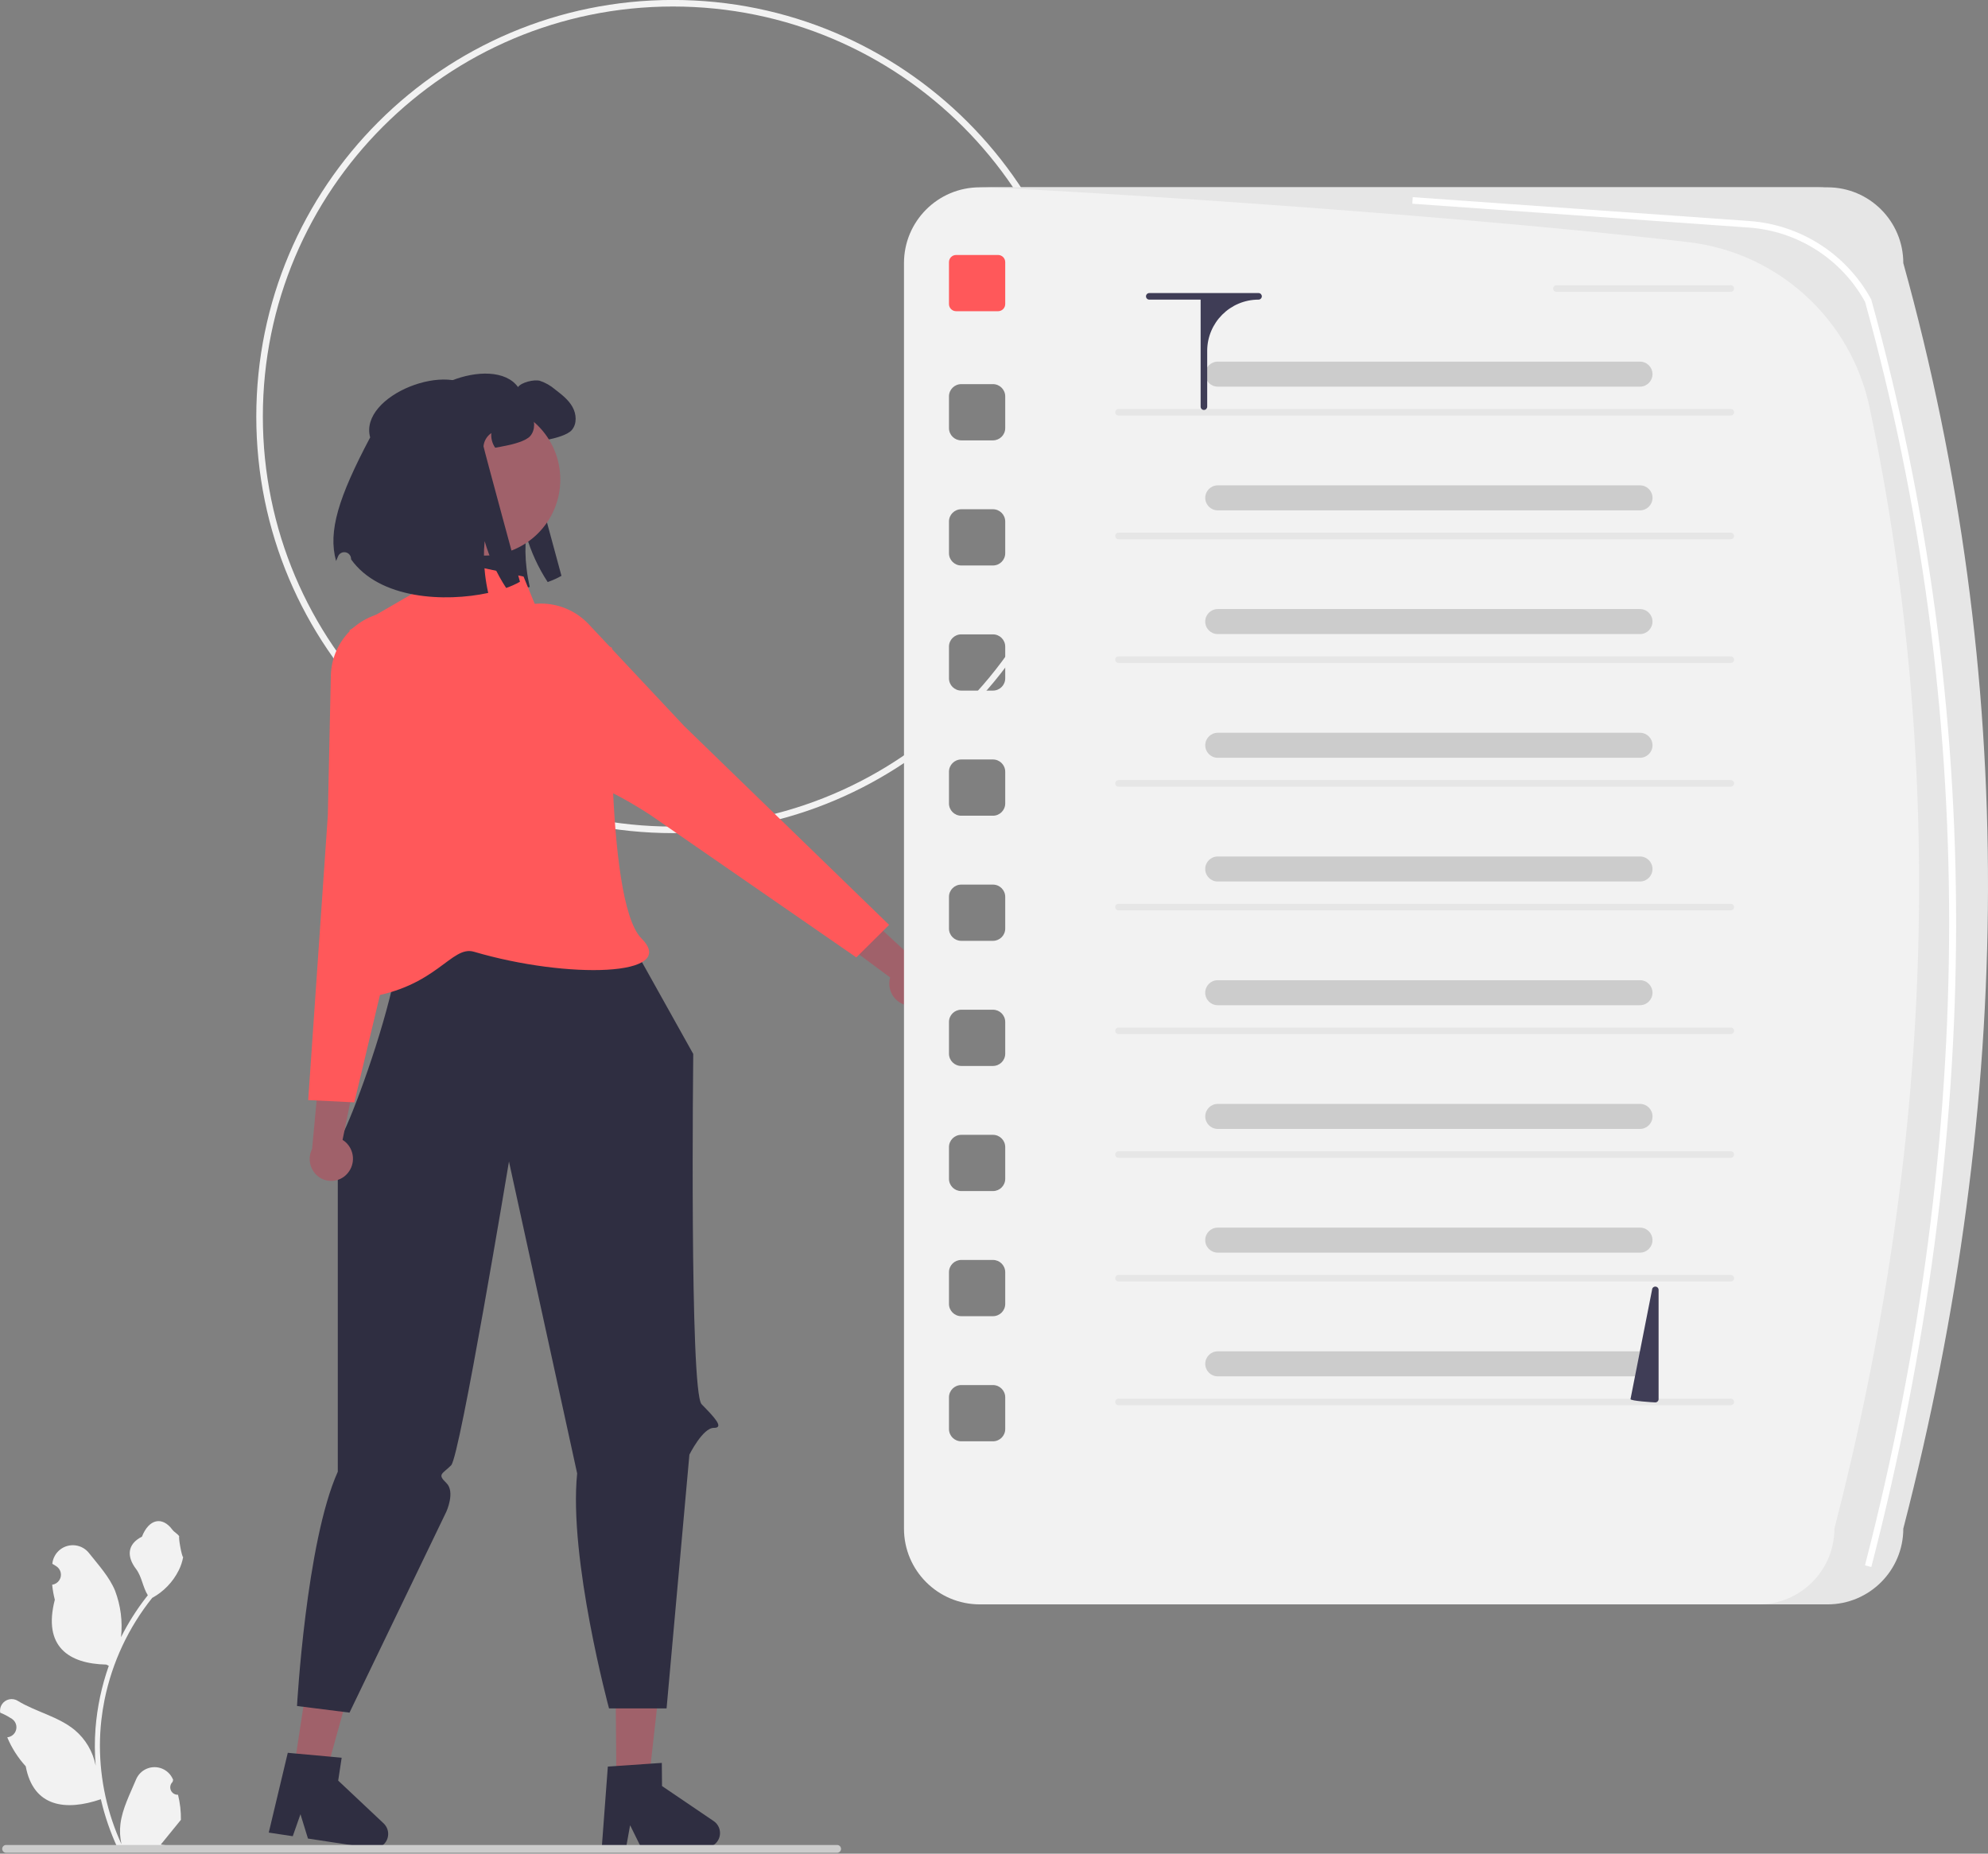 <svg width="490" height="457" xmlns="http://www.w3.org/2000/svg" xmlns:xlink="http://www.w3.org/1999/xlink" xml:space="preserve" overflow="hidden"><rect width="100%" height="100%" fill="#808080" stroke="none"/><defs><clipPath id="clip0"><rect x="300" y="113" width="490" height="457"/></clipPath></defs><g clip-path="url(#clip0)" transform="translate(-300 -113)"><path d="M406.081 340.92C349.36 340.92 303.379 294.939 303.379 238.218 303.379 181.497 349.36 135.515 406.081 135.515 462.802 135.515 508.784 181.497 508.784 238.218L508.784 238.218C508.719 294.913 462.776 340.856 406.081 340.92ZM406.081 137.132C350.253 137.132 304.996 182.39 304.996 238.218 304.996 294.046 350.253 339.303 406.081 339.303 461.909 339.303 507.167 294.046 507.167 238.218 507.167 182.39 461.909 137.132 406.081 137.132Z" fill="#F2F2F2" transform="matrix(1 0 0 1 59.791 -22.527)"/><path d="M341.679 241.9C338.825 231.494 361.844 222.571 367.889 230.951 368.729 229.76 371.835 229.036 373.261 229.401 374.656 229.865 375.945 230.6 377.055 231.565 378.662 232.8 380.329 234.079 381.316 235.855 382.309 237.624 382.463 240.036 381.125 241.57 380.065 242.791 376.937 243.581 375.344 243.903 374.233 244.129 373.297 244.312 372.494 244.443 371.763 243.391 371.427 242.115 371.543 240.84 370.448 241.579 369.74 242.77 369.614 244.085 369.592 244.355 378.597 277.486 378.597 277.486 377.515 278.103 376.376 278.614 375.198 279.014 372.866 275.45 371.08 271.558 369.899 267.466 369.628 270.203 369.662 272.96 370.001 275.689 370.182 277.219 370.44 278.738 370.776 280.242 360.075 282.552 343.981 281.792 336.98 271.969L336.976 271.847C336.963 270.923 336.204 270.186 335.281 270.199 334.6 270.208 333.994 270.63 333.747 271.264 333.577 271.697 333.421 272.072 333.281 272.371 331.242 265.076 333.881 256.635 341.679 241.9Z" fill="#2F2E41" transform="matrix(1 0 0 1 59.791 -22.527)"/><path d="M151.931 439.208 159.904 439.141 163.433 407.673 151.667 407.772 151.931 439.208Z" fill="#A0616A" transform="matrix(1 0 0 1 300 113.032)"/><path d="M416.116 584.483 403.383 575.846 403.334 570.141 400.596 570.325 392.108 570.909 390.027 571.048 388.518 591.212 394.499 591.158 395.518 585.505 398.292 591.129 414.144 590.997C416.112 590.98 417.695 589.37 417.678 587.401 417.667 586.231 417.084 585.141 416.116 584.483Z" fill="#2F2E41" transform="matrix(1 0 0 1 59.791 -22.527)"/><path d="M72.434 436.1 80.317 437.298 88.792 406.787 77.158 405.02 72.434 436.1Z" fill="#A0616A" transform="matrix(1 0 0 1 300 113.032)"/><path d="M334.768 585.052 323.566 574.506 324.423 568.866 321.691 568.612 313.217 567.844 311.141 567.65 306.452 587.32 312.366 588.215 314.268 582.795 316.116 588.789 331.788 591.172C333.735 591.467 335.552 590.129 335.847 588.182 336.023 587.025 335.619 585.856 334.768 585.052Z" fill="#2F2E41" transform="matrix(1 0 0 1 59.791 -22.527)"/><path d="M388.474 354.873 411.079 395.359C411.079 395.359 410.135 478.625 413.14 481.713 416.144 484.802 418.864 487.572 416.144 487.546 413.424 487.521 410.132 494.14 410.132 494.14L404.506 556.703 390.319 556.703C390.319 556.703 380.337 519.809 382.465 498.769L365.659 421.882C365.659 421.882 353.584 494.593 351.408 496.769 349.233 498.946 347.919 498.93 350.208 501.114 352.497 503.298 350.208 508.237 350.208 508.237L326.354 557.745 313.415 556.113C313.415 556.113 315.658 515.696 323.47 498.345L323.47 416.348C322.881 423.379 350.401 352.224 333.573 357.565 338.896 355.874 388.474 354.873 388.474 354.873Z" fill="#2F2E41" transform="matrix(1 0 0 1 59.791 -22.527)"/><path d="M369.26 277.675 346.282 272.8 341.719 281.984 326.354 290.88C326.354 290.88 336.258 331.375 336.202 337.071 336.058 351.531 312.921 383.945 330.398 381.452 347.873 378.958 351.423 368.513 357.033 370.165 380.179 376.979 407.687 376.256 398.327 366.896 388.966 357.535 391.058 295.225 391.058 295.225L372.927 286.657Z" fill="#FF585A" transform="matrix(1 0 0 1 59.791 -22.527)"/><path d="M325.919 424.738C327.839 422.448 327.587 419.046 325.351 417.065 325.13 416.875 324.893 416.703 324.643 416.551L328.485 397.695 319.603 392.379 317.132 418.779C316.008 421.01 316.529 423.719 318.4 425.374 320.596 427.279 323.921 427.044 325.826 424.848 325.858 424.811 325.888 424.775 325.919 424.738Z" fill="#A0616A" transform="matrix(1 0 0 1 59.791 -22.527)"/><path d="M321.013 336.506 321.752 302.146C321.944 293.205 329.348 286.113 338.289 286.305 338.423 286.307 338.558 286.312 338.693 286.319L338.693 286.319C345.714 286.646 343.844 289.452 345.708 296.229 348.739 307.246 349.905 313.613 349.173 315.156 348.925 315.678 348.665 316.179 348.413 316.66 347.121 319.138 346.187 320.93 348.561 322.646 349.5 323.267 350.522 323.75 351.597 324.083 352.669 324.464 353.443 324.738 353.497 325.344 353.549 325.93 352.888 326.539 351.055 327.587 346.135 330.403 341.868 347.234 341.827 347.4L327.549 407.294 316.174 406.73Z" fill="#FF585A" transform="matrix(1 0 0 1 59.791 -22.527)"/><path d="M464.135 383.453C461.177 383.032 459.091 380.333 459.432 377.364 459.47 377.075 459.531 376.789 459.616 376.509L444.161 365.044 447.218 355.155 466.693 373.149C469.02 374.058 470.442 376.422 470.156 378.903 469.794 381.789 467.163 383.835 464.278 383.473 464.23 383.467 464.183 383.46 464.135 383.453Z" fill="#A0616A" transform="matrix(1 0 0 1 59.791 -22.527)"/><path d="M459.357 363.543 451.27 371.561 400.633 336.532C400.491 336.435 386.072 326.762 380.53 327.953 378.466 328.398 377.567 328.387 377.215 327.916 376.85 327.429 377.243 326.707 377.786 325.708 378.364 324.743 378.801 323.699 379.085 322.61 379.705 319.747 377.813 319.038 375.195 318.057 374.687 317.867 374.159 317.669 373.626 317.446 372.051 316.787 368.664 311.27 363.56 301.047 360.42 294.758 357.154 293.92 362.159 288.986L362.159 288.986C368.529 282.709 378.782 282.785 385.059 289.154 385.154 289.25 385.247 289.348 385.339 289.446L408.843 314.522Z" fill="#FF585A" transform="matrix(1 0 0 1 59.791 -22.527)"/><path d="M138.104 118.193C138.104 128.547 129.711 136.941 119.357 136.941 109.003 136.941 100.609 128.547 100.609 118.193 100.609 107.839 109.003 99.445 119.357 99.445 129.711 99.445 138.104 107.839 138.104 118.193Z" fill="#A0616A" transform="matrix(1 0 0 1 300 113.032)"/><path d="M331.447 243.362C328.593 232.956 351.612 224.033 357.657 232.413 358.497 231.222 361.603 230.498 363.029 230.863 364.424 231.327 365.713 232.062 366.822 233.027 368.43 234.262 370.096 235.541 371.082 237.317 372.077 239.086 372.23 241.498 370.893 243.032 369.833 244.253 366.705 245.043 365.111 245.364 364.001 245.59 363.065 245.773 362.261 245.905 361.531 244.853 361.195 243.577 361.311 242.301 360.215 243.041 359.507 244.231 359.382 245.547 359.359 245.818 368.364 278.948 368.364 278.948 367.282 279.564 366.144 280.076 364.966 280.476 362.633 276.912 360.848 273.02 359.666 268.928 359.395 271.664 359.429 274.422 359.769 277.151 359.949 278.681 360.208 280.2 360.544 281.704 349.843 284.013 333.749 283.253 326.747 273.43L326.743 273.308C326.73 272.385 325.972 271.648 325.048 271.661 324.368 271.67 323.762 272.091 323.514 272.726 323.344 273.159 323.188 273.534 323.048 273.832 321.01 266.538 323.648 258.096 331.447 243.362Z" fill="#2F2E41" transform="matrix(1 0 0 1 59.791 -22.527)"/><path d="M284.088 577.995C283.075 578.042 282.216 577.259 282.17 576.247 282.145 575.706 282.36 575.182 282.757 574.815L282.884 574.315C282.867 574.274 282.85 574.235 282.833 574.194 281.772 571.688 278.881 570.516 276.374 571.577 275.183 572.082 274.238 573.034 273.743 574.228 272.256 577.809 270.363 581.396 269.897 585.183 269.691 586.857 269.778 588.553 270.152 590.197 266.661 582.58 264.848 574.299 264.835 565.92 264.835 563.817 264.952 561.716 265.186 559.626 265.379 557.912 265.647 556.212 265.99 554.523 267.861 545.359 271.881 536.771 277.716 529.462 280.54 527.921 282.824 525.551 284.261 522.672 284.781 521.637 285.149 520.532 285.352 519.392 285.034 519.434 284.151 514.581 284.391 514.284 283.947 513.609 283.153 513.275 282.668 512.617 280.256 509.348 276.933 509.919 275.199 514.362 271.492 516.232 271.457 519.334 273.731 522.317 275.177 524.214 275.376 526.783 276.645 528.814 276.514 528.982 276.378 529.143 276.248 529.311 273.861 532.38 271.781 535.676 270.037 539.151 270.461 535.258 269.954 531.32 268.559 527.66 267.146 524.249 264.497 521.378 262.163 518.429 260.439 516.217 257.248 515.821 255.036 517.544 253.975 518.372 253.285 519.587 253.118 520.922 253.113 520.966 253.109 521.01 253.105 521.053 253.451 521.248 253.79 521.456 254.122 521.675 255.265 522.44 255.573 523.985 254.809 525.128 254.421 525.708 253.808 526.099 253.118 526.206L253.068 526.214C253.191 527.462 253.409 528.7 253.721 529.917 250.727 541.494 257.19 545.71 266.418 545.899 266.622 546.004 266.821 546.108 267.024 546.207 265.272 551.174 264.173 556.346 263.754 561.595 263.517 564.692 263.532 567.802 263.796 570.897L263.781 570.788C263.112 567.346 261.276 564.242 258.583 561.997 254.584 558.712 248.933 557.502 244.619 554.861 243.291 554.009 241.523 554.394 240.671 555.722 240.306 556.29 240.154 556.97 240.243 557.641L240.26 557.756C240.904 558.018 241.53 558.32 242.136 558.66 242.483 558.855 242.821 559.063 243.154 559.282 244.296 560.046 244.605 561.592 243.84 562.735 243.453 563.315 242.839 563.706 242.15 563.812L242.099 563.82C242.063 563.825 242.031 563.83 241.995 563.836 243.094 566.46 244.636 568.875 246.554 570.976 248.426 581.082 256.466 582.041 265.065 579.098L265.071 579.098C266.014 583.198 267.381 587.189 269.15 591.007L283.722 591.007C283.775 590.845 283.822 590.678 283.868 590.516 282.52 590.6 281.166 590.52 279.836 590.276 280.918 588.949 281.999 587.612 283.08 586.285 283.104 586.26 283.127 586.234 283.148 586.206 283.696 585.528 284.25 584.854 284.798 584.175L284.798 584.174C284.828 582.093 284.589 580.016 284.088 577.996Z" fill="#F2F2F2" transform="matrix(1 0 0 1 59.791 -22.527)"/><path d="M240.75 591.337C240.748 591.866 241.176 592.297 241.706 592.299 241.708 592.299 241.709 592.299 241.712 592.299L446.543 592.299C447.074 592.299 447.505 591.868 447.505 591.337 447.505 590.805 447.074 590.374 446.543 590.374L241.712 590.374C241.181 590.373 240.751 590.801 240.75 591.331 240.75 591.333 240.75 591.334 240.75 591.337Z" fill="#CCCCCC" transform="matrix(1 0 0 1 59.791 -22.527)"/><path d="M688.335 181.708 481.698 181.708C471.383 181.708 463.022 190.069 463.022 200.384L463.022 512.381C463.022 522.696 471.383 531.058 481.698 531.058L688.335 531.058C698.651 531.058 707.012 522.696 707.012 512.381 734.423 406.352 735.267 302.29 707.012 200.384 707.012 190.069 698.651 181.708 688.335 181.708ZM487.975 487.831C487.975 489.501 486.621 490.855 484.951 490.855L477.135 490.855C475.466 490.855 474.112 489.501 474.112 487.831L474.112 480.016C474.112 478.346 475.466 476.992 477.135 476.992L484.951 476.992C486.621 476.992 487.975 478.346 487.975 480.016ZM487.975 456.986C487.975 458.656 486.621 460.01 484.951 460.01L477.135 460.01C475.466 460.01 474.112 458.656 474.112 456.986L474.112 449.17C474.112 447.5 475.466 446.147 477.135 446.147L484.951 446.147C486.621 446.147 487.975 447.5 487.975 449.17ZM487.975 426.141C487.975 427.811 486.621 429.164 484.951 429.164L477.135 429.164C475.466 429.164 474.112 427.811 474.112 426.141L474.112 418.325C474.112 416.655 475.466 415.301 477.135 415.301L484.951 415.301C486.621 415.301 487.975 416.655 487.975 418.325ZM487.975 395.295C487.975 396.965 486.621 398.319 484.951 398.319L477.135 398.319C475.466 398.319 474.112 396.965 474.112 395.295L474.112 387.479C474.112 385.809 475.466 384.456 477.135 384.456L484.951 384.456C486.621 384.456 487.975 385.809 487.975 387.479ZM487.975 364.45C487.975 366.12 486.621 367.473 484.951 367.473L477.135 367.473C475.466 367.473 474.112 366.12 474.112 364.45L474.112 356.634C474.112 354.964 475.466 353.61 477.135 353.61L484.951 353.61C486.621 353.61 487.975 354.964 487.975 356.634ZM487.975 333.604C487.975 335.274 486.621 336.628 484.951 336.628L477.135 336.628C475.466 336.628 474.112 335.274 474.112 333.604L474.112 325.788C474.112 324.118 475.466 322.764 477.135 322.764L484.951 322.764C486.621 322.764 487.975 324.118 487.975 325.788ZM487.975 302.759C487.975 304.428 486.621 305.782 484.951 305.782L477.135 305.782C475.466 305.782 474.112 304.428 474.112 302.759L474.112 294.943C474.112 293.273 475.466 291.919 477.135 291.919L484.951 291.919C486.621 291.919 487.975 293.273 487.975 294.943ZM487.975 271.913C487.975 273.583 486.621 274.937 484.951 274.937L477.135 274.937C475.466 274.937 474.112 273.583 474.112 271.913L474.112 264.098C474.112 262.428 475.466 261.074 477.135 261.074L484.951 261.074C486.621 261.074 487.975 262.428 487.975 264.098ZM487.975 241.068C487.975 242.738 486.621 244.092 484.951 244.092L477.135 244.092C475.466 244.092 474.112 242.738 474.112 241.068L474.112 233.252C474.112 231.582 475.466 230.229 477.135 230.229L484.951 230.229C486.621 230.229 487.975 231.582 487.975 233.252Z" fill="#F2F2F2" transform="matrix(1 0 0 1 59.791 -22.527)"/><path d="M246.002 62.828C246.976 62.828 247.766 63.618 247.766 64.592L247.766 74.927C247.766 75.901 246.976 76.691 246.002 76.691L235.666 76.691C234.692 76.691 233.902 75.901 233.902 74.927L233.902 64.592C233.902 63.618 234.692 62.828 235.666 62.828Z" fill="#FF585A" transform="matrix(1 0 0 1 300 113.032)"/><path d="M666.809 237.969 515.897 237.969C515.451 237.969 515.089 237.606 515.089 237.16 515.089 236.713 515.451 236.351 515.897 236.351L666.809 236.351C667.256 236.351 667.618 236.713 667.618 237.16 667.618 237.606 667.256 237.969 666.809 237.969Z" fill="#E6E6E6" transform="matrix(1 0 0 1 59.791 -22.527)"/><path d="M666.809 207.47 623.833 207.47C623.386 207.47 623.024 207.108 623.024 206.661 623.024 206.214 623.386 205.852 623.833 205.852L666.809 205.852C667.256 205.852 667.618 206.214 667.618 206.661 667.618 207.108 667.256 207.47 666.809 207.47Z" fill="#E6E6E6" transform="matrix(1 0 0 1 59.791 -22.527)"/><path d="M666.809 268.467 515.897 268.467C515.451 268.467 515.089 268.106 515.089 267.658 515.089 267.212 515.451 266.85 515.897 266.85L666.809 266.85C667.256 266.85 667.618 267.212 667.618 267.658 667.618 268.106 667.256 268.467 666.809 268.467Z" fill="#E6E6E6" transform="matrix(1 0 0 1 59.791 -22.527)"/><path d="M666.809 298.967 515.897 298.967C515.451 298.967 515.089 298.604 515.089 298.158 515.089 297.711 515.451 297.349 515.897 297.349L666.809 297.349C667.256 297.349 667.618 297.711 667.618 298.158 667.618 298.604 667.256 298.967 666.809 298.967Z" fill="#E6E6E6" transform="matrix(1 0 0 1 59.791 -22.527)"/><path d="M666.809 329.465 515.897 329.465C515.451 329.465 515.089 329.103 515.089 328.657 515.089 328.21 515.451 327.848 515.897 327.848L666.809 327.848C667.256 327.848 667.618 328.21 667.618 328.657 667.618 329.103 667.256 329.465 666.809 329.465Z" fill="#E6E6E6" transform="matrix(1 0 0 1 59.791 -22.527)"/><path d="M666.809 359.964 515.897 359.964C515.451 359.964 515.089 359.602 515.089 359.155 515.089 358.709 515.451 358.347 515.897 358.347L666.809 358.347C667.256 358.347 667.618 358.709 667.618 359.155 667.618 359.602 667.256 359.964 666.809 359.964Z" fill="#E6E6E6" transform="matrix(1 0 0 1 59.791 -22.527)"/><path d="M666.809 390.463 515.897 390.463C515.451 390.463 515.089 390.101 515.089 389.654 515.089 389.207 515.451 388.845 515.897 388.845L666.809 388.845C667.256 388.845 667.618 389.207 667.618 389.654 667.618 390.101 667.256 390.463 666.809 390.463Z" fill="#E6E6E6" transform="matrix(1 0 0 1 59.791 -22.527)"/><path d="M666.809 420.962 515.897 420.962C515.451 420.962 515.089 420.6 515.089 420.153 515.089 419.707 515.451 419.345 515.897 419.345L666.809 419.345C667.256 419.345 667.618 419.707 667.618 420.153 667.618 420.6 667.256 420.962 666.809 420.962Z" fill="#E6E6E6" transform="matrix(1 0 0 1 59.791 -22.527)"/><path d="M666.809 451.461 515.897 451.461C515.451 451.461 515.089 451.098 515.089 450.652 515.089 450.206 515.451 449.843 515.897 449.843L666.809 449.843C667.256 449.843 667.618 450.206 667.618 450.652 667.618 451.098 667.256 451.461 666.809 451.461Z" fill="#E6E6E6" transform="matrix(1 0 0 1 59.791 -22.527)"/><path d="M666.809 481.96 515.897 481.96C515.451 481.96 515.089 481.598 515.089 481.151 515.089 480.705 515.451 480.343 515.897 480.343L666.809 480.343C667.256 480.343 667.618 480.705 667.618 481.151 667.618 481.598 667.256 481.96 666.809 481.96Z" fill="#E6E6E6" transform="matrix(1 0 0 1 59.791 -22.527)"/><path d="M644.436 230.849 540.358 230.849C538.655 230.851 537.273 229.473 537.27 227.771 537.268 226.068 538.645 224.686 540.348 224.683 540.351 224.683 540.355 224.683 540.358 224.683L644.436 224.683C646.139 224.686 647.517 226.068 647.514 227.771 647.511 229.469 646.135 230.846 644.436 230.849Z" fill="#CCCCCC" transform="matrix(1 0 0 1 59.791 -22.527)"/><path d="M644.436 261.348 540.358 261.348C538.655 261.348 537.276 259.967 537.276 258.265 537.276 256.563 538.655 255.182 540.358 255.182L644.436 255.182C646.139 255.182 647.519 256.563 647.519 258.265 647.519 259.967 646.139 261.348 644.436 261.348Z" fill="#CCCCCC" transform="matrix(1 0 0 1 59.791 -22.527)"/><path d="M644.436 291.846 540.358 291.846C538.655 291.849 537.273 290.471 537.27 288.768 537.268 287.066 538.645 285.684 540.348 285.681 540.351 285.681 540.355 285.681 540.358 285.681L644.436 285.681C646.139 285.684 647.517 287.066 647.514 288.768 647.511 290.467 646.135 291.844 644.436 291.846Z" fill="#CCCCCC" transform="matrix(1 0 0 1 59.791 -22.527)"/><path d="M644.436 322.346 540.358 322.346C538.655 322.346 537.276 320.965 537.276 319.262 537.276 317.56 538.655 316.179 540.358 316.179L644.436 316.179C646.139 316.179 647.519 317.56 647.519 319.263 647.519 320.965 646.139 322.346 644.436 322.346Z" fill="#CCCCCC" transform="matrix(1 0 0 1 59.791 -22.527)"/><path d="M644.436 352.844 540.358 352.844C538.655 352.847 537.273 351.469 537.27 349.766 537.268 348.064 538.645 346.681 540.348 346.679 540.351 346.679 540.355 346.679 540.358 346.679L644.436 346.679C646.139 346.681 647.517 348.064 647.514 349.766 647.511 351.465 646.135 352.841 644.436 352.844Z" fill="#CCCCCC" transform="matrix(1 0 0 1 59.791 -22.527)"/><path d="M644.436 383.343 540.358 383.343C538.655 383.346 537.273 381.968 537.27 380.265 537.268 378.563 538.645 377.18 540.348 377.177 540.351 377.177 540.355 377.177 540.358 377.177L644.436 377.177C646.139 377.18 647.517 378.563 647.514 380.265 647.511 381.964 646.135 383.34 644.436 383.343Z" fill="#CCCCCC" transform="matrix(1 0 0 1 59.791 -22.527)"/><path d="M644.436 413.842 540.358 413.842C538.655 413.842 537.276 412.462 537.276 410.759 537.276 409.057 538.655 407.676 540.358 407.676L644.436 407.676C646.139 407.676 647.519 409.057 647.519 410.759 647.519 412.462 646.139 413.842 644.436 413.842Z" fill="#CCCCCC" transform="matrix(1 0 0 1 59.791 -22.527)"/><path d="M644.436 444.341 540.358 444.341C538.655 444.343 537.273 442.965 537.27 441.263 537.268 439.56 538.645 438.178 540.348 438.176 540.351 438.176 540.355 438.176 540.358 438.176L644.436 438.176C646.139 438.178 647.517 439.561 647.514 441.263 647.511 442.961 646.135 444.338 644.436 444.341Z" fill="#CCCCCC" transform="matrix(1 0 0 1 59.791 -22.527)"/><path d="M644.436 474.84 540.358 474.84C538.655 474.84 537.276 473.459 537.276 471.757 537.276 470.055 538.655 468.674 540.358 468.674L644.436 468.674C646.139 468.674 647.519 470.055 647.519 471.757 647.519 473.459 646.139 474.84 644.436 474.84Z" fill="#CCCCCC" transform="matrix(1 0 0 1 59.791 -22.527)"/><path d="M550.416 207.776 523.482 207.776C523.035 207.776 522.673 208.139 522.673 208.585 522.673 209.031 523.035 209.394 523.482 209.394L536.14 209.394 536.14 235.787C536.14 236.234 536.502 236.596 536.949 236.596 537.395 236.596 537.758 236.234 537.758 235.787L537.758 222.052C537.758 215.061 543.425 209.394 550.416 209.394L550.416 209.394C550.862 209.394 551.224 209.031 551.224 208.585 551.224 208.139 550.862 207.776 550.416 207.776Z" fill="#3F3D56" transform="matrix(1 0 0 1 59.791 -22.527)"/><path d="M648.21 481.267C647.763 481.267 642.094 480.905 642.094 480.458L647.401 453.524C647.401 453.077 647.763 452.715 648.21 452.715 648.656 452.715 649.018 453.077 649.018 453.524L649.018 480.458C649.018 480.905 648.656 481.267 648.21 481.267Z" fill="#3F3D56" transform="matrix(1 0 0 1 59.791 -22.527)"/><path d="M709.333 200.384C709.333 190.069 700.971 181.708 690.657 181.708L481.621 181.708C490.073 181.708 591.627 187.68 656.326 195.218 678.446 197.792 696.445 214.217 701.029 236.009 720.051 326.51 716.576 418.677 692.351 512.381 692.351 522.696 683.989 531.058 673.674 531.058L690.657 531.058C700.971 531.058 709.333 522.696 709.333 512.381 736.745 406.352 737.588 302.29 709.333 200.384Z" fill="#E6E6E6" transform="matrix(1 0 0 1 59.791 -22.527)"/><path d="M701.45 521.842 699.884 521.438C727.537 414.477 727.546 309.678 699.914 209.951 694.069 199.355 683.244 192.451 671.172 191.621L588.31 185.749 588.424 184.135 671.286 190.007C683.939 190.878 695.278 198.131 701.376 209.253L701.447 209.427C715.418 259.792 722.45 311.829 722.351 364.097 722.246 415.527 715.214 468.601 701.45 521.842Z" fill="#FFFFFF" transform="matrix(1 0 0 1 59.791 -22.527)"/></g></svg>
